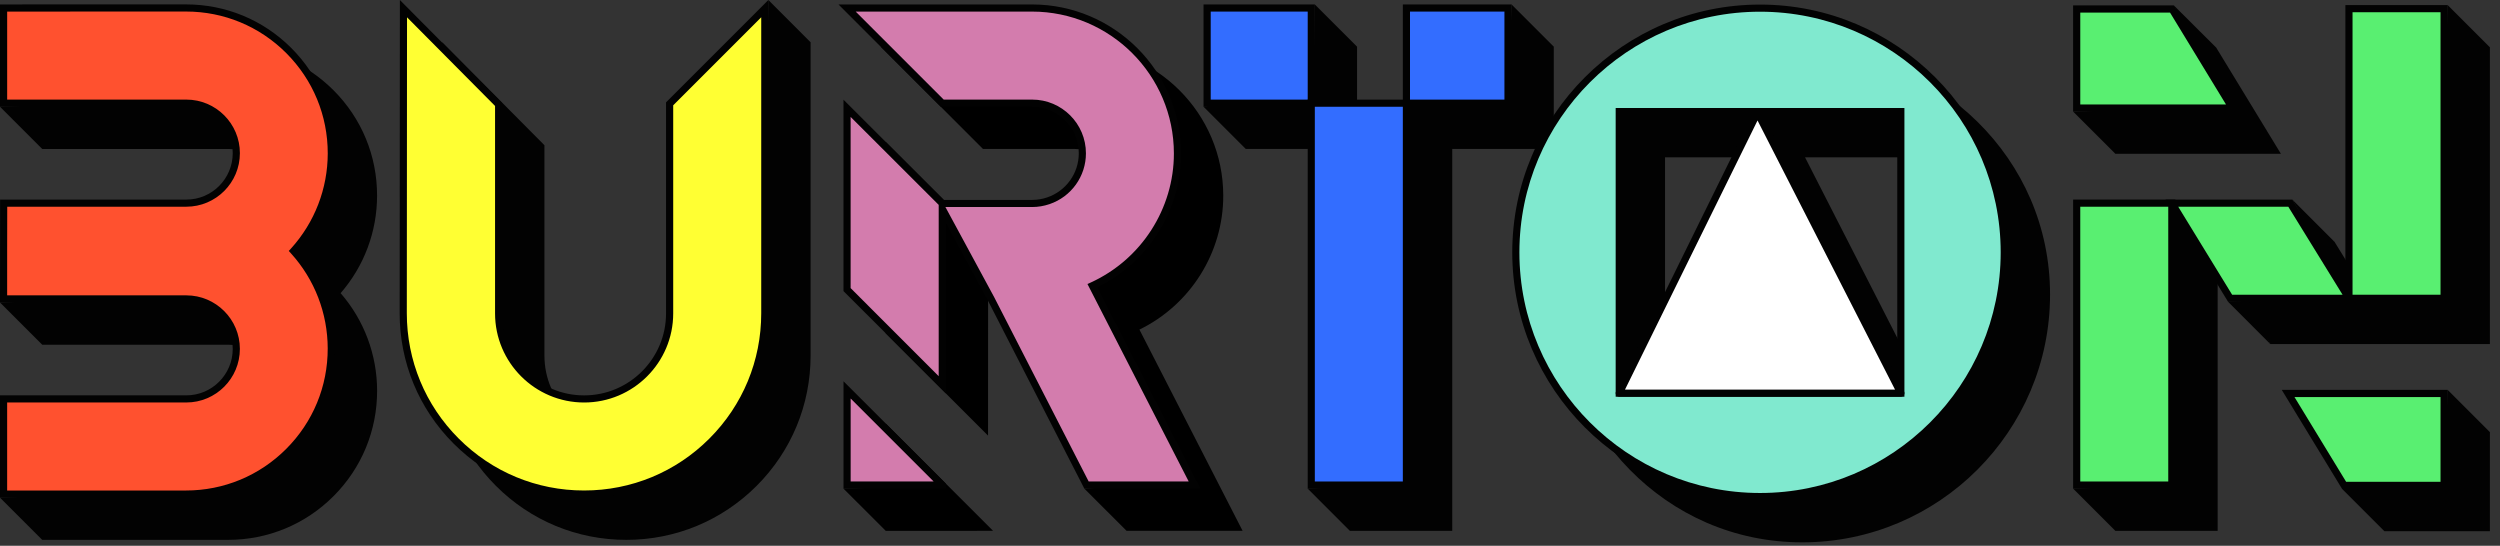 <?xml version="1.0" encoding="utf-8"?>
<svg xmlns="http://www.w3.org/2000/svg" fill="none" height="100%" overflow="visible" preserveAspectRatio="none" style="display: block;" viewBox="0 0 142 31" width="100%">
<rect x="0" y="0" width="142" height="31" fill="#333333" stroke="none"/>
<g id="Group 4101">
<g clip-path="url(#clip0_0_10232)" id="Layer_1">
<path d="M129.555 8.735L125.882 2.706L123.474 0.307L124.678 2.706H120.152V6.268L117.753 6.337L120.152 8.735H129.555Z" fill="#020202" id="Vector"/>
<path d="M138.932 24.544H132.003L133.95 27.74L133.033 27.774L135.432 30.172H141.427V24.544L139.028 22.146L138.932 24.544Z" fill="#020202" id="Vector_2"/>
<path d="M139.028 0.289L138.947 2.688H135.617V17.066L134.626 17.018L132.6 13.734H125.962H125.398H124.601L123.532 12.02L123.472 13.734H120.152V27.673L117.753 27.754L120.152 30.152H125.962V14.655L128.956 19.544H135.617H136.182H141.427V2.688L139.028 0.289Z" fill="#020202" id="Vector_3"/>
<path d="M85.857 0.253L85.776 2.651H82.081V8.055H77.081V2.651L74.682 0.253L74.634 2.651H70.76V5.994L68.952 5.96L68.363 6.064L70.76 8.461H76.675V27.648L74.277 27.754L76.675 30.153H82.487V8.461H88.255V2.651L85.857 0.253Z" fill="#020202" id="Vector_4"/>
<path d="M64.72 18.721C67.622 17.305 69.484 14.342 69.481 11.11C69.478 6.445 65.68 2.65 61.015 2.65H50.023L55.833 8.46H61.029C62.488 8.46 63.675 9.647 63.675 11.106C63.675 12.239 62.954 13.245 61.879 13.609C61.601 13.703 61.316 13.751 61.029 13.751H56.037L55.721 13.134V13.468L50.308 8.058V18.931L56.121 24.743L56.125 14.813L62.723 27.683L61.59 27.753L63.989 30.151H70.58L64.719 18.72L64.72 18.721Z" fill="black" id="Vector_5"/>
<path d="M50.31 27.683L47.911 27.755L50.31 30.153L56.406 30.151L50.31 24.057V27.683Z" fill="black" id="Vector_6"/>
<path d="M19.347 16.651C20.683 15.115 21.417 13.156 21.418 11.114C21.421 8.854 20.542 6.727 18.944 5.127C17.346 3.528 15.222 2.648 12.961 2.648H12.958L2.397 2.65V5.978L-0.001 6.063L2.399 8.463L12.98 8.462C14.434 8.462 15.617 9.645 15.617 11.098C15.617 12.552 14.434 13.735 12.98 13.735H2.403L2.4 17.097L-1.05299e-05 17.183L2.4 19.582L12.981 19.581C14.435 19.581 15.618 20.764 15.618 22.218C15.618 23.671 14.435 24.854 12.981 24.854H2.399V28.182L-1.05299e-05 28.267L2.4 30.667V30.664H12.954C15.218 30.664 17.345 29.783 18.944 28.182C20.544 26.581 21.422 24.453 21.42 22.191C21.417 20.149 20.683 18.188 19.347 16.651Z" fill="#020202" id="Vector_7"/>
<path d="M46.041 2.4L43.643 0.001L43.56 4.881L40.231 8.211V20.2C40.231 22.766 38.144 24.854 35.577 24.854C33.011 24.854 30.924 22.766 30.924 20.2V8.249L25.114 2.398L25.101 20.186C25.1 22.985 26.187 25.616 28.165 27.594C30.143 29.574 32.773 30.664 35.572 30.664C38.371 30.664 40.998 29.574 42.976 27.597C44.954 25.619 46.042 22.989 46.042 20.193V2.4H46.041Z" fill="#020202" id="Vector_8"/>
<path d="M102.369 2.657C94.202 2.299 87.894 8.617 88.295 16.731C88.679 24.482 94.609 30.805 102.369 30.805C110.129 30.805 116.443 24.49 116.443 16.731C116.443 8.971 110.122 2.996 102.369 2.657ZM110.164 23.886L102.526 8.937H110.164V23.886ZM100.652 8.937L94.574 23.859V8.937H100.652Z" fill="#020202" id="Vector_9"/>
<path d="M74.481 0.456H68.566V5.86H74.481V0.456Z" fill="#336DFF" id="Vector_10"/>
<path d="M74.682 6.064H68.361V0.253H74.682V6.062V6.064ZM68.768 5.658H74.278V0.658H68.768V5.657V5.658Z" fill="#020202" id="Vector_11"/>
<path d="M85.654 0.456H79.885V5.86H85.654V0.456Z" fill="#336DFF" id="Vector_12"/>
<path d="M85.857 6.064H79.682V0.253H85.857V6.062V6.064ZM80.088 5.658H85.452V0.658H80.088V5.657V5.658Z" fill="#020202" id="Vector_13"/>
<path d="M79.884 5.861H74.48V27.552H79.884V5.861Z" fill="#336DFF" id="Vector_14"/>
<path d="M80.088 27.754H74.278V5.659H80.088V27.756V27.754ZM74.682 27.349H79.681V6.064H74.682V27.35V27.349Z" fill="#020202" id="Vector_15"/>
<path d="M43.44 0.493L38.035 5.898V17.803C38.035 20.486 35.861 22.66 33.179 22.66C30.496 22.66 28.322 20.486 28.322 17.803V5.935L22.916 0.493L22.904 17.79C22.9 23.463 27.499 28.066 33.172 28.066C38.843 28.066 43.44 23.468 43.44 17.798V0.493Z" fill="#FFFF33" id="Vector_16"/>
<path d="M33.172 28.266C30.373 28.266 27.743 27.177 25.765 25.197C23.787 23.218 22.699 20.587 22.701 17.789L22.714 0.001L28.523 5.852V17.804C28.523 20.37 30.611 22.458 33.177 22.458C35.744 22.458 37.831 20.37 37.831 17.804V5.814L43.643 0.001V17.794C43.643 20.592 42.554 23.22 40.576 25.198C38.598 27.177 35.968 28.265 33.172 28.265V28.266ZM23.119 0.983L23.107 17.788C23.106 20.477 24.151 23.007 26.053 24.909C27.954 26.812 30.483 27.86 33.173 27.86C35.864 27.86 38.39 26.813 40.291 24.912C42.192 23.011 43.238 20.484 43.238 17.794V0.981L38.238 5.981V17.803C38.238 20.592 35.968 22.862 33.179 22.862C30.389 22.862 28.119 20.592 28.119 17.803V6.017L23.119 0.983Z" fill="#020202" id="Vector_17"/>
<path d="M99.97 0.462C92.309 0.462 86.099 6.672 86.099 14.333C86.099 21.994 92.309 28.204 99.97 28.204C107.631 28.204 113.841 21.994 113.841 14.333C113.841 6.672 107.631 0.462 99.97 0.462ZM107.968 22.331H91.973V6.336H107.968V22.331Z" fill="#80E9CF" id="Vector_18"/>
<path d="M99.97 28.408C92.209 28.408 85.897 22.093 85.897 14.334C85.897 6.574 92.211 0.26 99.97 0.26C107.73 0.26 114.044 6.574 114.044 14.334C114.044 22.093 107.73 28.408 99.97 28.408ZM99.97 0.665C92.434 0.665 86.302 6.797 86.302 14.334C86.302 21.87 92.434 28.002 99.97 28.002C107.507 28.002 113.639 21.87 113.639 14.334C113.639 6.797 107.507 0.665 99.97 0.665ZM108.171 22.534H91.77V6.133H108.171V22.534ZM92.176 22.128H107.765V6.539H92.176V22.128Z" fill="#020202" id="Vector_19"/>
<path d="M91.973 22.331L99.824 6.391L107.968 22.331H91.973Z" fill="white" id="Vector_20"/>
<path d="M107.968 22.534H91.973C91.903 22.534 91.838 22.497 91.801 22.438C91.765 22.378 91.76 22.304 91.792 22.24L99.643 6.3C99.677 6.232 99.747 6.188 99.823 6.187C99.895 6.187 99.97 6.229 100.006 6.298L108.149 22.238C108.182 22.3 108.179 22.375 108.141 22.436C108.103 22.497 108.038 22.534 107.968 22.534ZM92.299 22.128H107.637L99.828 6.843L92.3 22.128H92.299Z" fill="#020202" id="Vector_21"/>
<path d="M16.678 14.254C18.006 12.791 18.816 10.85 18.818 8.717C18.824 4.154 15.124 0.452 10.561 0.453L0.203 0.456V5.86H10.583C12.151 5.86 13.422 7.131 13.422 8.7C13.422 10.268 12.151 11.539 10.583 11.539H0.208V11.558H0.203V14.269V16.98H10.583C12.151 16.98 13.422 18.251 13.422 19.819C13.422 21.388 12.151 22.659 10.583 22.659H0.203V28.063H10.556C15.122 28.063 18.822 24.358 18.818 19.792C18.816 17.66 18.006 15.717 16.678 14.253V14.254Z" fill="#FF512F" id="Vector_22"/>
<path d="M10.556 28.266H-4.5513e-05V22.456H10.583C12.036 22.456 13.219 21.273 13.219 19.82C13.219 18.366 12.036 17.183 10.583 17.183H-4.5513e-05L0.005 11.337H10.583C12.036 11.337 13.219 10.154 13.219 8.7C13.219 7.247 12.036 6.064 10.583 6.064H-4.5513e-05V0.252L10.561 0.25H10.564C12.825 0.25 14.949 1.13 16.547 2.729C18.145 4.329 19.024 6.454 19.021 8.716C19.018 10.758 18.284 12.716 16.95 14.253C18.286 15.79 19.02 17.751 19.022 19.793C19.025 22.056 18.146 24.183 16.547 25.784C14.947 27.385 12.82 28.266 10.557 28.266H10.556ZM0.406 27.861H10.556C12.71 27.861 14.735 27.021 16.257 25.497C17.78 23.973 18.617 21.947 18.614 19.793C18.611 17.79 17.87 15.872 16.526 14.39L16.403 14.253L16.528 14.117C17.872 12.636 18.613 10.717 18.616 8.716C18.618 6.564 17.781 4.54 16.26 3.016C14.739 1.494 12.716 0.655 10.565 0.655H10.562L0.407 0.658V5.657H10.584C12.262 5.657 13.626 7.021 13.626 8.699C13.626 10.377 12.262 11.741 10.584 11.741H0.411L0.406 14.268V16.776H10.583C12.261 16.776 13.625 18.14 13.625 19.818C13.625 21.496 12.261 22.861 10.583 22.861H0.406V27.859V27.861Z" fill="#020202" id="Vector_23"/>
<path d="M62.046 16.229C64.897 14.926 66.882 12.054 66.881 8.713C66.878 4.152 63.18 0.456 58.618 0.456H48.115L53.52 5.86H58.632C60.204 5.86 61.481 7.135 61.481 8.709C61.481 9.961 60.671 11.022 59.548 11.403C59.26 11.501 58.953 11.556 58.633 11.556H53.528L48.115 6.149V16.448L53.523 21.855V11.852L56.298 16.978L61.718 27.55H67.853L62.048 16.228L62.046 16.229Z" fill="#D37CAD" id="Vector_24"/>
<path d="M68.182 27.754H61.59L56.114 17.073L53.724 12.655V22.347L47.91 16.534V5.662L53.318 11.065V11.054L53.33 11.077L53.607 11.355H58.629C58.916 11.355 59.201 11.307 59.48 11.213C60.553 10.848 61.275 9.842 61.275 8.71C61.275 7.251 60.088 6.064 58.629 6.064H53.433L47.626 0.253H58.618C63.283 0.253 67.08 4.048 67.084 8.713C67.086 11.944 65.225 14.908 62.323 16.323L68.184 27.755L68.182 27.754ZM61.839 27.348H67.518L61.767 16.131L61.961 16.044C64.827 14.733 66.679 11.855 66.677 8.713C66.674 4.271 63.059 0.658 58.617 0.658H48.603L53.602 5.657H58.629C60.311 5.657 61.681 7.025 61.681 8.709C61.681 10.015 60.849 11.175 59.611 11.595C59.29 11.703 58.96 11.759 58.629 11.759H53.699L56.471 16.882L61.836 27.347L61.839 27.348ZM48.317 16.365L53.318 21.367V11.637L48.315 6.64V16.365H48.317Z" fill="#020202" id="Vector_25"/>
<path d="M48.114 22.147V27.551H53.518V27.55L48.114 22.147Z" fill="#D37CAD" id="Vector_26"/>
<path d="M53.518 27.755H47.911V21.657L53.721 27.465V27.752L53.518 27.755ZM48.317 27.349H53.031L48.317 22.636V27.349Z" fill="#020202" id="Vector_27"/>
<path d="M130.089 11.539H123.361L126.673 16.943H133.421L130.089 11.539Z" fill="#59EF71" id="Vector_28"/>
<path d="M133.783 17.146H126.558L122.998 11.336H130.202L133.783 17.146ZM126.786 16.74H133.057L129.976 11.742H123.723L126.785 16.74H126.786Z" fill="#020202" id="Vector_29"/>
<path d="M138.825 0.493H133.421V16.945H138.825V0.493Z" fill="#59EF71" id="Vector_30"/>
<path d="M139.028 17.145H133.218V0.289H139.028V17.145ZM133.624 16.74H138.622V0.695H133.624V16.74Z" fill="#020202" id="Vector_31"/>
<path d="M126.796 6.134L123.37 0.51H123.36H117.956V6.134H126.796Z" fill="#59EF71" id="Vector_32"/>
<path d="M127.157 6.337H117.752V0.307H123.474L123.543 0.404L127.157 6.337ZM118.159 5.932H126.436L123.257 0.714H118.16V5.932H118.159Z" fill="#020202" id="Vector_33"/>
<path d="M129.965 22.349L133.146 27.571H138.825V22.349H129.965Z" fill="#59EF71" id="Vector_34"/>
<path d="M139.028 27.774H133.033L129.604 22.146H139.029V27.774H139.028ZM133.26 27.368H138.622V22.552H130.326L133.261 27.368H133.26Z" fill="#020202" id="Vector_35"/>
<path d="M123.36 11.539H117.956V27.551H123.36V11.539Z" fill="#59EF71" id="Vector_36"/>
<path d="M123.563 27.754H117.753V11.336H123.563V27.754ZM118.159 27.349H123.157V11.742H118.159V27.349Z" fill="#020202" id="Vector_37"/>
<path d="M79.904 5.96H82.426V8.262H79.923C79.923 8.262 79.914 5.95 79.904 5.96Z" fill="#020202" id="Vector_38"/>
<path d="M126.559 17.146L128.956 19.545L127.731 17.071L126.559 17.146Z" fill="#020202" id="Vector_39"/>
<path d="M130.203 11.336L132.6 13.735L131.652 13.872L130.203 11.336Z" fill="#020202" id="Vector_40"/>
</g>
</g>
<defs>
<clipPath id="clip0_0_10232">
<rect fill="white" height="30.806" width="141.427"/>
</clipPath>
</defs>
</svg>
